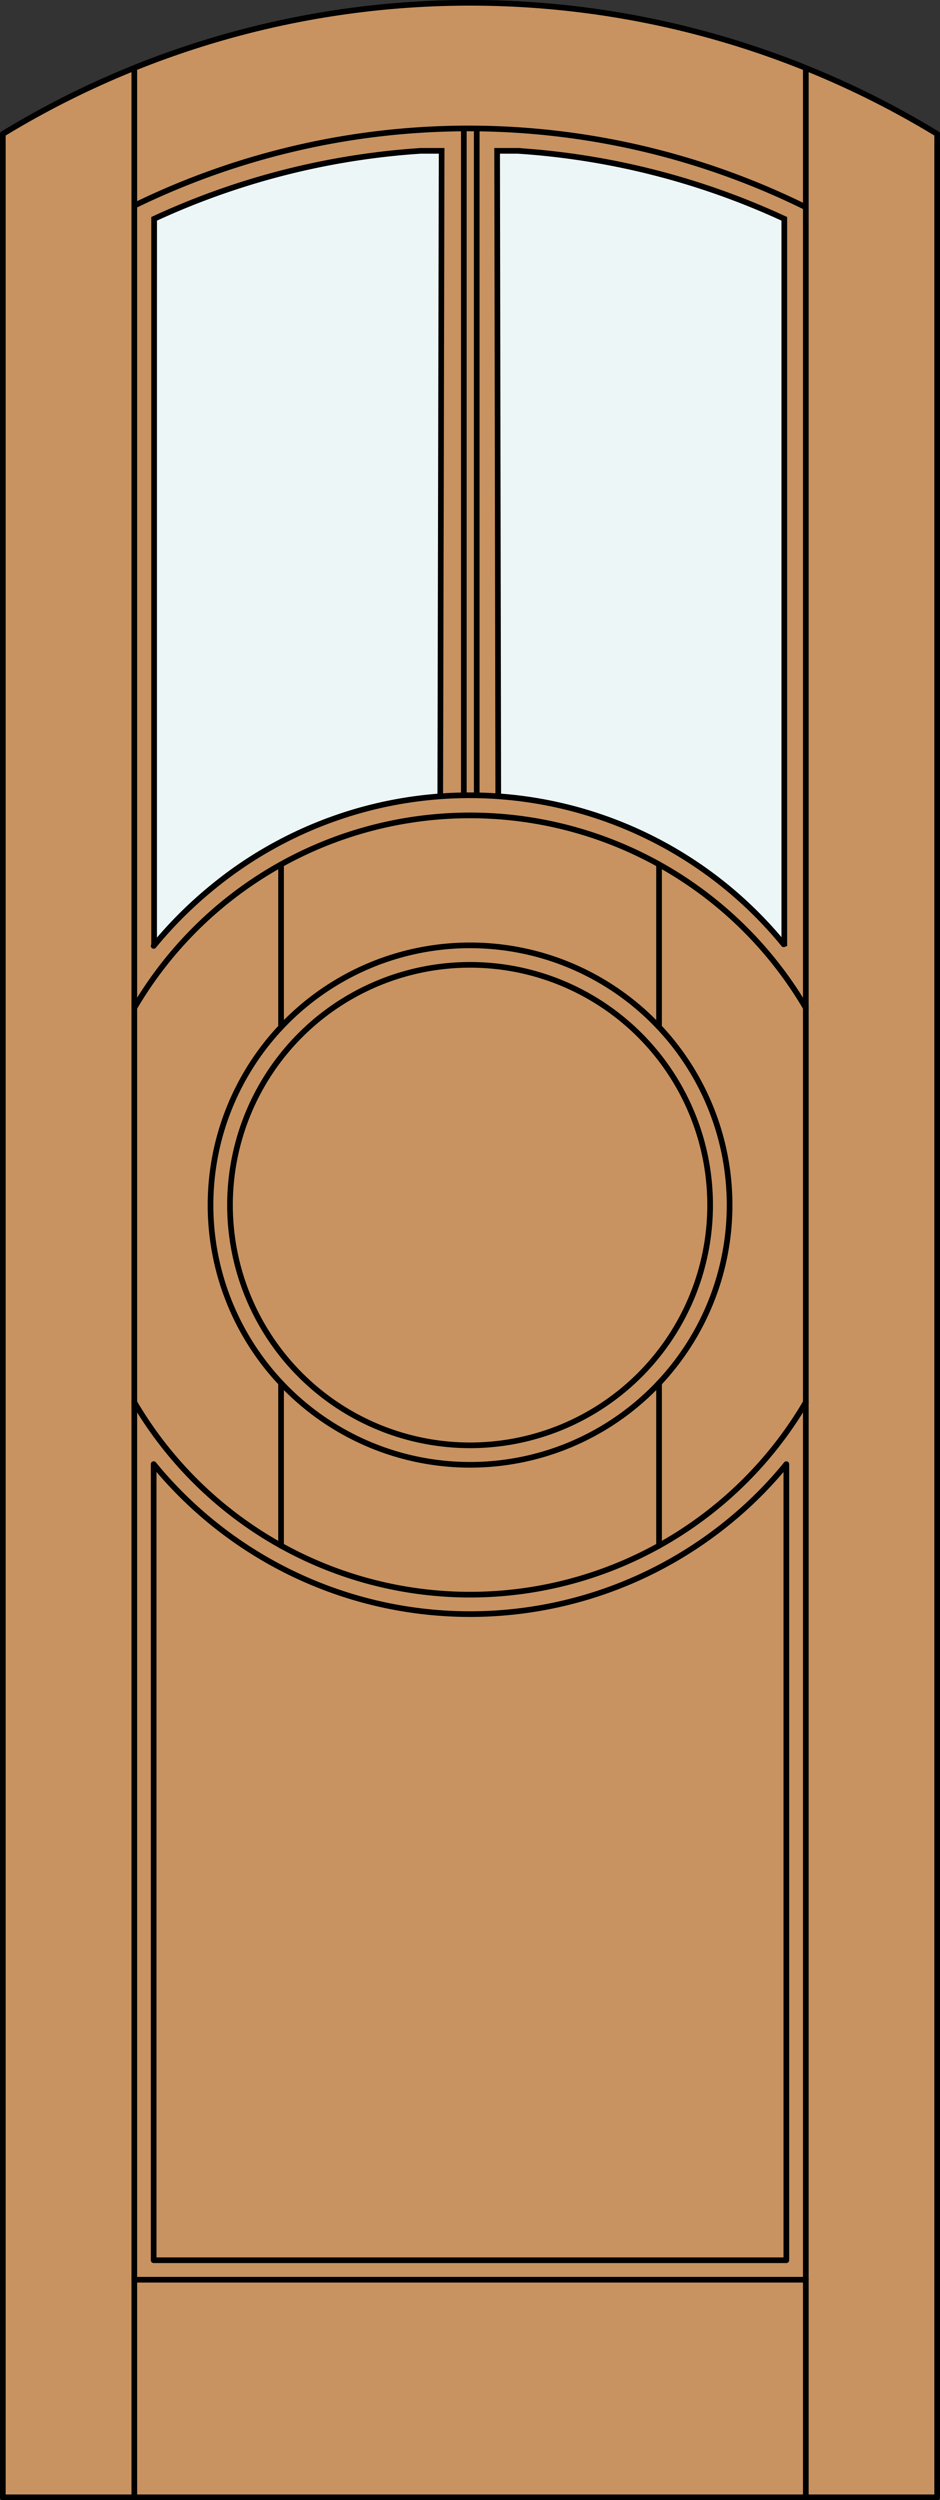 <svg id="Layer_1" data-name="Layer 1" xmlns="http://www.w3.org/2000/svg" viewBox="0 0 83.01 220.62"><rect x="0" y="0" width="83.01" height="220.62" fill="#333333" stroke="none"/><defs><style>.cls-1{fill:#c89361;}.cls-2,.cls-4{fill:none;stroke:#000;stroke-width:0.5px;}.cls-2{stroke-linecap:round;stroke-linejoin:round;}.cls-3{fill:#edf6f6;}.cls-4{stroke-miterlimit:10;}</style></defs><title>FA-0202-D267</title><path class="cls-1" d="M82.85,220.28H.34V11.82a79.32,79.32,0,0,1,82.51,0Z"/><path class="cls-2" d="M13.57,199.45V129.2a36.1,36.1,0,0,0,50.8,5.07,35.21,35.21,0,0,0,5.07-5.07v70.25Z"/><circle class="cls-2" cx="41.51" cy="106.34" r="22.92"/><line class="cls-2" x1="58.2" y1="76.28" x2="58.2" y2="90.63"/><line class="cls-2" x1="71.16" y1="220.37" x2="71.16" y2="6.08"/><line class="cls-2" x1="24.82" y1="76.28" x2="24.82" y2="90.63"/><line class="cls-2" x1="82.76" y1="220.37" x2="82.76" y2="11.92"/><line class="cls-2" x1="11.86" y1="6.25" x2="11.86" y2="220.37"/><line class="cls-2" x1="58.2" y1="122.05" x2="58.2" y2="136.4"/><line class="cls-2" x1="71.16" y1="201.17" x2="11.86" y2="201.17"/><line class="cls-2" x1="0.25" y1="220.37" x2="82.76" y2="220.37"/><line class="cls-2" x1="0.25" y1="11.86" x2="0.25" y2="220.37"/><path class="cls-2" d="M.25,5.58"/><path class="cls-2" d="M82.76,5.58"/><circle class="cls-2" cx="41.51" cy="106.34" r="21.2"/><line class="cls-2" x1="24.82" y1="122.05" x2="24.82" y2="136.4"/><path class="cls-2" d="M11.86,123.74a34.38,34.38,0,0,0,59.3,0"/><path class="cls-2" d="M71.16,88.94a34.37,34.37,0,0,0-59.3,0"/><line class="cls-2" x1="40.96" y1="70.15" x2="40.96" y2="11.52"/><line class="cls-2" x1="42.1" y1="11.58" x2="42.1" y2="70.15"/><path class="cls-3" d="M13.75,83.13c5.8-7.2,13.46-11.8,25.38-13l.09-56.84H37.41a66.41,66.41,0,0,0-23.55,6Z"/><path class="cls-3" d="M69.22,83.21a36.45,36.45,0,0,0-25-13.06l-.1-56.84h1.82a66.35,66.35,0,0,1,23.54,6Z"/><path class="cls-2" d="M82.76,11.82a79.32,79.32,0,0,0-82.51,0"/><path class="cls-2" d="M71.14,18.28A67.29,67.29,0,0,0,12,18.08"/><path class="cls-4" d="M38.88,70.15,39,13.31H37.16a66.41,66.41,0,0,0-23.55,6V83.5"/><path class="cls-4" d="M44,70.15l-.1-56.84h1.82a66.35,66.35,0,0,1,23.54,6V83.5"/><path class="cls-2" d="M69.21,83.33A35.82,35.82,0,0,0,18.64,78.4a36.81,36.81,0,0,0-5.07,5.07"/></svg>